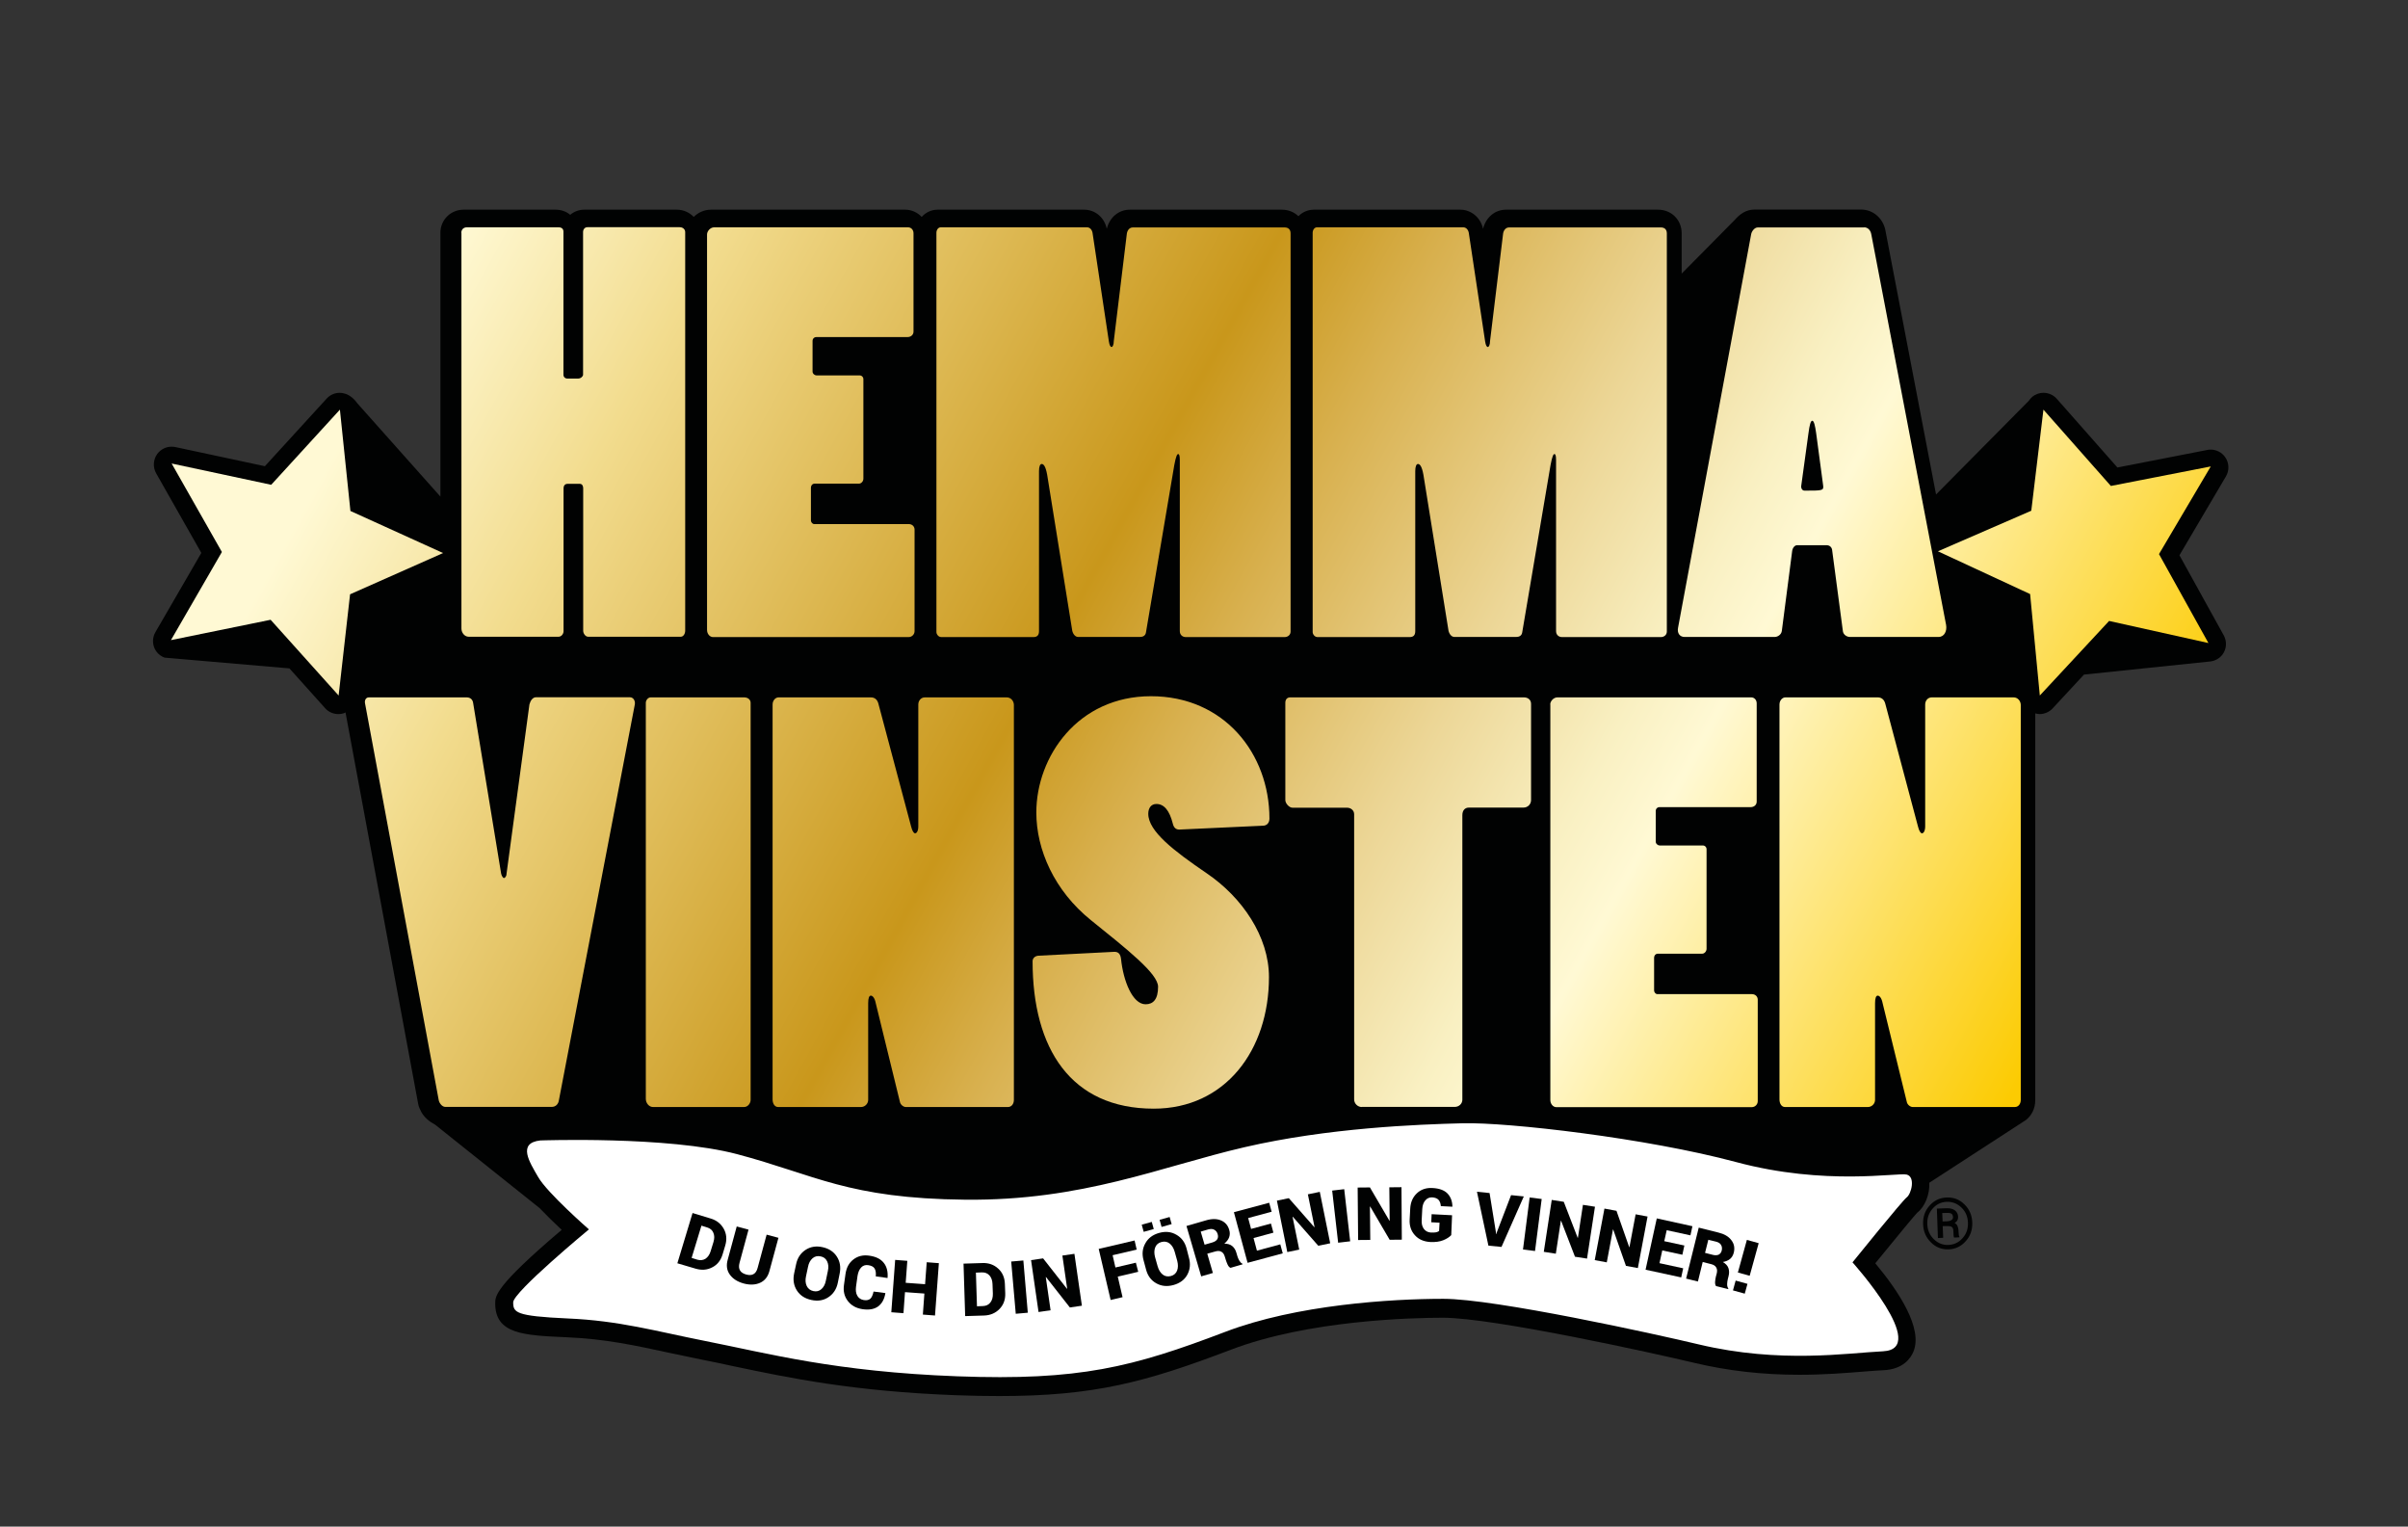 <?xml version="1.0" encoding="utf-8"?>
<!-- Generator: Adobe Illustrator 25.2.3, SVG Export Plug-In . SVG Version: 6.00 Build 0)  -->
<svg version="1.1" id="Lager_1" xmlns="http://www.w3.org/2000/svg" xmlns:xlink="http://www.w3.org/1999/xlink" x="0px" y="0px"
	 viewBox="0 0 206.08 130.62" style="enable-background:new 0 0 206.08 130.62;" xml:space="preserve">
<rect x="0" y="0" width="206.08" height="130.62" fill="#333333" stroke="none"/>
<style type="text/css">
	.st0{fill:#010202;}
	.st1{fill:#FFFFFF;}
	.st2{fill:url(#SVGID_1_);}
	.st3{fill:url(#SVGID_2_);}
	.st4{fill:url(#SVGID_3_);}
	.st5{fill:url(#SVGID_4_);}
	.st6{fill:url(#SVGID_5_);}
	.st7{fill:url(#SVGID_6_);}
	.st8{fill:url(#SVGID_7_);}
	.st9{fill:url(#SVGID_8_);}
	.st10{fill:url(#SVGID_9_);}
	.st11{fill:url(#SVGID_10_);}
	.st12{fill:url(#SVGID_11_);}
	.st13{fill:url(#SVGID_12_);}
	.st14{fill:url(#SVGID_13_);}
	.st15{fill:url(#SVGID_14_);}
</style>
<polygon class="st0" points="29.09,35.13 29.99,43.79 37.92,47.4 29.96,50.93 28.98,59.58 23.16,53.1 14.63,54.85 18.99,47.31 
	14.69,39.74 23.21,41.56 "/>
<polygon class="st0" points="174.88,35.13 173.84,43.78 165.85,47.24 173.74,50.91 174.57,59.58 180.5,53.2 189,55.1 184.77,47.49 
	189.2,39.98 180.65,41.66 "/>
<path class="st0" d="M186.52,47.51l3.98-6.75c0.3-0.51,0.28-1.16-0.07-1.65c-0.29-0.41-0.75-0.64-1.24-0.64
	c-0.1,0-0.19,0.01-0.29,0.03L181.21,40l-5.19-5.88c-0.29-0.33-0.71-0.51-1.14-0.51c-0.15,0-0.3,0.02-0.45,0.07
	c-0.11,0.03-0.21,0.09-0.3,0.14l-0.01-0.02l-0.05,0.05c-0.18,0.11-0.32,0.27-0.44,0.44l-7.94,8.02l-4.31-22.47
	c-0.16-1.11-1.04-1.91-2.11-1.91h-9.11c-0.73,0-1.27,0.39-1.71,0.9l-4.53,4.58v-3.44c0-1.16-0.87-2.03-2.03-2.03H128.9
	c-0.95,0-1.73,0.64-1.98,1.64c-0.2-0.96-1.01-1.64-1.95-1.64h-12.52c-0.52,0-0.99,0.21-1.33,0.56c-0.36-0.35-0.86-0.56-1.43-0.56
	H96.7c-0.95,0-1.73,0.64-1.98,1.64c-0.2-0.97-0.99-1.64-1.95-1.64H80.25c-0.55,0-1.03,0.24-1.37,0.62
	c-0.36-0.38-0.86-0.62-1.43-0.62H60.85c-0.57,0-1.1,0.24-1.48,0.62c-0.36-0.38-0.88-0.62-1.46-0.62h-7.9
	c-0.46,0-0.88,0.16-1.21,0.44c-0.33-0.28-0.77-0.44-1.27-0.44h-7.85c-1.11,0-1.99,0.87-1.99,1.98v22.57l-7.09-7.96
	c-0.27-0.38-0.62-0.7-1.05-0.84c-0.16-0.05-0.32-0.08-0.47-0.08c-0.42,0-0.83,0.17-1.12,0.49l-5.29,5.79l-7.67-1.64
	c-0.11-0.02-0.21-0.03-0.32-0.03c-0.48,0-0.93,0.23-1.22,0.62c-0.35,0.48-0.39,1.13-0.1,1.65l3.87,6.82l-3.93,6.78
	c-0.3,0.52-0.27,1.16,0.08,1.65c0.18,0.25,0.43,0.43,0.71,0.53l10.68,0.92l3.06,3.41c0.29,0.33,0.71,0.5,1.13,0.5
	c0.15,0,0.31-0.02,0.46-0.07c0.05-0.02,0.1-0.05,0.15-0.07l6.22,33.5c0.02,0.12,0.06,0.24,0.11,0.36l0.17,0.35
	c0.26,0.45,0.66,0.79,1.18,1.07l8.92,7.12c0.59,0.62,1.26,1.27,1.9,1.87c-5.69,4.82-5.69,5.66-5.69,6.29c0,2.63,2.43,2.74,6.1,2.9
	c3.28,0.14,5.79,0.68,8.74,1.32c0.9,0.19,1.83,0.39,2.82,0.59c0.88,0.17,1.78,0.36,2.69,0.56c4.81,1.01,10.25,2.16,19.11,2.49
	c1.33,0.05,2.54,0.07,3.68,0.07c8.11,0,12.49-1.17,19.84-3.97c6.64-2.53,15.55-2.73,18.13-2.73c4.35,0,18.29,3.09,21.51,3.86
	c2.87,0.68,5.81,1.02,9,1.02c2.12,0,3.96-0.15,5.45-0.27c0.66-0.05,1.24-0.1,1.75-0.12c1.68-0.08,2.32-1.03,2.55-1.58
	c0.83-1.99-1.22-5.12-3.26-7.57c2.03-2.5,3.43-4.17,3.58-4.32c0.67-0.51,1.1-1.6,1.04-2.57l8.29-5.38c0.48-0.39,0.78-0.98,0.78-1.68
	V61.04c0.12,0.03,0.25,0.06,0.37,0.06c0.41,0,0.82-0.17,1.11-0.48l2.69-2.9l10.68-1.11c0.45-0.02,0.89-0.23,1.17-0.6
	c0.36-0.48,0.4-1.12,0.11-1.65L186.52,47.51z"/>
<path class="st1" d="M46.24,97.58c0,0,10.91-0.39,16.83,1.17c6.67,1.76,9.48,3.8,19.54,3.9s16.73-2.83,23.89-4.49
	c7.16-1.66,14.8-1.95,18.67-2.05c3.87-0.1,15.77,1.27,23.41,3.32c7.64,2.05,13.83,0.88,14.6,1.07c0.77,0.2,0.39,1.66,0,1.95
	c-0.39,0.29-4.64,5.56-4.64,5.56s6.67,7.41,2.61,7.61c-3,0.14-8.8,1.07-15.77-0.59c-3.69-0.88-17.41-3.9-21.86-3.9
	s-12.57,0.5-18.67,2.83c-7.93,3.02-12.48,4.19-22.92,3.8s-16.15-1.95-21.57-3.02c-4.29-0.85-7.35-1.74-11.79-1.93
	c-4.45-0.2-4.65-0.51-4.65-1.38c0-0.88,6.48-6.24,6.48-6.24s-3.58-3.13-4.35-4.49C45.33,99.45,44.25,97.8,46.24,97.58z"/>
<g>
	<g>
		<linearGradient id="SVGID_1_" gradientUnits="userSpaceOnUse" x1="168.264" y1="102.691" x2="34.145" y2="28.708">
			<stop  offset="5.618000e-03" style="stop-color:#FCCB02"/>
			<stop  offset="0.253" style="stop-color:#FFF9D4"/>
			<stop  offset="0.298" style="stop-color:#F9F0C2"/>
			<stop  offset="0.389" style="stop-color:#ECD696"/>
			<stop  offset="0.515" style="stop-color:#D8B04E"/>
			<stop  offset="0.596" style="stop-color:#C9971B"/>
			<stop  offset="0.829" style="stop-color:#ECD17C"/>
			<stop  offset="0.871" style="stop-color:#F2DC8E"/>
			<stop  offset="1" style="stop-color:#FFF9D4"/>
		</linearGradient>
		<path class="st2" d="M39.48,19.92c0-0.28,0.19-0.47,0.47-0.47h7.85c0.28,0,0.42,0.14,0.42,0.37v12.24c0,0.19,0.14,0.33,0.33,0.33
			h0.93c0.23,0,0.42-0.19,0.42-0.33v-12.2c0-0.23,0.14-0.42,0.37-0.42h7.9c0.28,0,0.47,0.19,0.47,0.42v34.11
			c0,0.23-0.14,0.51-0.37,0.51h-7.94c-0.23,0-0.42-0.28-0.42-0.51v-12.2c0-0.19-0.09-0.37-0.28-0.37h-1.07
			c-0.23,0-0.33,0.19-0.33,0.37v12.24c0,0.23-0.19,0.47-0.42,0.47h-7.71c-0.33,0-0.61-0.33-0.61-0.7V19.92z"/>
		<linearGradient id="SVGID_2_" gradientUnits="userSpaceOnUse" x1="172.984" y1="94.133" x2="38.866" y2="20.15">
			<stop  offset="5.618000e-03" style="stop-color:#FCCB02"/>
			<stop  offset="0.253" style="stop-color:#FFF9D4"/>
			<stop  offset="0.298" style="stop-color:#F9F0C2"/>
			<stop  offset="0.389" style="stop-color:#ECD696"/>
			<stop  offset="0.515" style="stop-color:#D8B04E"/>
			<stop  offset="0.596" style="stop-color:#C9971B"/>
			<stop  offset="0.829" style="stop-color:#ECD17C"/>
			<stop  offset="0.871" style="stop-color:#F2DC8E"/>
			<stop  offset="1" style="stop-color:#FFF9D4"/>
		</linearGradient>
		<path class="st3" d="M60.51,20.06c0-0.28,0.28-0.61,0.61-0.61h16.59c0.28,0,0.47,0.23,0.47,0.51v8.41c0,0.28-0.23,0.47-0.51,0.47
			h-7.8c-0.19,0-0.33,0.14-0.33,0.33v2.62c0,0.19,0.19,0.33,0.33,0.33h3.69c0.19,0,0.33,0.14,0.33,0.33v8.51
			c0,0.23-0.19,0.42-0.37,0.42h-3.79c-0.19,0-0.33,0.14-0.33,0.37v2.76c0,0.19,0.14,0.33,0.28,0.33h8.08c0.33,0,0.51,0.23,0.51,0.47
			v8.69c0,0.28-0.23,0.51-0.51,0.51H61.02c-0.28,0-0.51-0.28-0.51-0.61V20.06z"/>
		<linearGradient id="SVGID_3_" gradientUnits="userSpaceOnUse" x1="179.03" y1="83.173" x2="44.912" y2="9.19">
			<stop  offset="5.618000e-03" style="stop-color:#FCCB02"/>
			<stop  offset="0.253" style="stop-color:#FFF9D4"/>
			<stop  offset="0.298" style="stop-color:#F9F0C2"/>
			<stop  offset="0.389" style="stop-color:#ECD696"/>
			<stop  offset="0.515" style="stop-color:#D8B04E"/>
			<stop  offset="0.596" style="stop-color:#C9971B"/>
			<stop  offset="0.829" style="stop-color:#ECD17C"/>
			<stop  offset="0.871" style="stop-color:#F2DC8E"/>
			<stop  offset="1" style="stop-color:#FFF9D4"/>
		</linearGradient>
		<path class="st4" d="M80.51,54.5c-0.19,0-0.37-0.23-0.37-0.42V19.92c0-0.23,0.14-0.47,0.37-0.47h12.52c0.23,0,0.42,0.19,0.47,0.47
			l1.4,9.3c0.05,0.33,0.14,0.47,0.23,0.47c0.09,0,0.19-0.19,0.19-0.51l1.12-9.21c0.05-0.28,0.23-0.51,0.51-0.51h12.99
			c0.33,0,0.51,0.19,0.51,0.51v34.07c0,0.28-0.23,0.47-0.51,0.47h-8.46c-0.28,0-0.51-0.19-0.51-0.51V39.36
			c0-0.37-0.05-0.51-0.14-0.51s-0.19,0.19-0.33,0.93l-2.43,14.35c-0.05,0.28-0.28,0.37-0.51,0.37h-5.28c-0.23,0-0.42-0.19-0.51-0.51
			l-2.15-13.36c-0.14-0.79-0.33-0.93-0.47-0.93c-0.14,0-0.23,0.23-0.23,0.61v13.69c0,0.33-0.14,0.51-0.47,0.51H80.51z"/>
		<linearGradient id="SVGID_4_" gradientUnits="userSpaceOnUse" x1="186.543" y1="69.555" x2="52.424" y2="-4.428">
			<stop  offset="5.618000e-03" style="stop-color:#FCCB02"/>
			<stop  offset="0.253" style="stop-color:#FFF9D4"/>
			<stop  offset="0.298" style="stop-color:#F9F0C2"/>
			<stop  offset="0.389" style="stop-color:#ECD696"/>
			<stop  offset="0.515" style="stop-color:#D8B04E"/>
			<stop  offset="0.596" style="stop-color:#C9971B"/>
			<stop  offset="0.829" style="stop-color:#ECD17C"/>
			<stop  offset="0.871" style="stop-color:#F2DC8E"/>
			<stop  offset="1" style="stop-color:#FFF9D4"/>
		</linearGradient>
		<path class="st5" d="M112.71,54.5c-0.19,0-0.37-0.23-0.37-0.42V19.92c0-0.23,0.14-0.47,0.37-0.47h12.52
			c0.23,0,0.42,0.19,0.47,0.47l1.4,9.3c0.05,0.33,0.14,0.47,0.23,0.47c0.09,0,0.19-0.19,0.19-0.51l1.12-9.21
			c0.05-0.28,0.23-0.51,0.51-0.51h12.99c0.33,0,0.51,0.19,0.51,0.51v34.07c0,0.28-0.23,0.47-0.51,0.47h-8.46
			c-0.28,0-0.51-0.19-0.51-0.51V39.36c0-0.37-0.05-0.51-0.14-0.51c-0.09,0-0.19,0.19-0.33,0.93l-2.43,14.35
			c-0.05,0.28-0.28,0.37-0.51,0.37h-5.28c-0.23,0-0.42-0.19-0.51-0.51l-2.15-13.36c-0.14-0.79-0.33-0.93-0.47-0.93
			s-0.23,0.23-0.23,0.61v13.69c0,0.33-0.14,0.51-0.47,0.51H112.71z"/>
		<linearGradient id="SVGID_5_" gradientUnits="userSpaceOnUse" x1="192.224" y1="59.256" x2="58.105" y2="-14.727">
			<stop  offset="5.618000e-03" style="stop-color:#FCCB02"/>
			<stop  offset="0.253" style="stop-color:#FFF9D4"/>
			<stop  offset="0.298" style="stop-color:#F9F0C2"/>
			<stop  offset="0.389" style="stop-color:#ECD696"/>
			<stop  offset="0.515" style="stop-color:#D8B04E"/>
			<stop  offset="0.596" style="stop-color:#C9971B"/>
			<stop  offset="0.829" style="stop-color:#ECD17C"/>
			<stop  offset="0.871" style="stop-color:#F2DC8E"/>
			<stop  offset="1" style="stop-color:#FFF9D4"/>
		</linearGradient>
		<path class="st6" d="M159.54,19.45c0.33,0,0.56,0.28,0.61,0.61l6.4,33.41c0.09,0.51-0.14,1.03-0.65,1.03h-7.57
			c-0.28,0-0.56-0.19-0.61-0.47l-0.93-7.01c-0.05-0.23-0.23-0.37-0.47-0.37h-2.52c-0.19,0-0.37,0.19-0.42,0.47l-0.89,6.87
			c-0.05,0.33-0.37,0.51-0.61,0.51h-7.71c-0.42,0-0.65-0.33-0.56-0.79l6.26-33.69c0.05-0.23,0.28-0.56,0.56-0.56H159.54z
			 M155.43,37.07c-0.09-0.65-0.19-1.07-0.33-1.07c-0.14,0-0.23,0.33-0.33,1.07l-0.61,4.44c-0.05,0.23,0.05,0.47,0.28,0.47
			c1.5,0,1.64,0,1.59-0.42L155.43,37.07z"/>
		<linearGradient id="SVGID_6_" gradientUnits="userSpaceOnUse" x1="150.529" y1="134.842" x2="16.41" y2="60.858">
			<stop  offset="5.618000e-03" style="stop-color:#FCCB02"/>
			<stop  offset="0.253" style="stop-color:#FFF9D4"/>
			<stop  offset="0.298" style="stop-color:#F9F0C2"/>
			<stop  offset="0.389" style="stop-color:#ECD696"/>
			<stop  offset="0.515" style="stop-color:#D8B04E"/>
			<stop  offset="0.596" style="stop-color:#C9971B"/>
			<stop  offset="0.829" style="stop-color:#ECD17C"/>
			<stop  offset="0.871" style="stop-color:#F2DC8E"/>
			<stop  offset="1" style="stop-color:#FFF9D4"/>
		</linearGradient>
		<path class="st7" d="M42.89,74.76c0.05,0.23,0.19,0.37,0.23,0.37c0.09,0,0.23-0.14,0.23-0.37l1.96-14.49
			c0.09-0.33,0.28-0.61,0.56-0.61h8.04c0.28,0,0.47,0.28,0.42,0.61l-6.5,33.88c-0.05,0.33-0.28,0.56-0.61,0.56h-9.11
			c-0.28,0-0.51-0.33-0.56-0.56l-6.31-33.97c-0.05-0.23,0.05-0.51,0.33-0.51h8.36c0.28,0,0.51,0.14,0.56,0.47L42.89,74.76z"/>
		<linearGradient id="SVGID_7_" gradientUnits="userSpaceOnUse" x1="153.746" y1="129.009" x2="19.628" y2="55.026">
			<stop  offset="5.618000e-03" style="stop-color:#FCCB02"/>
			<stop  offset="0.253" style="stop-color:#FFF9D4"/>
			<stop  offset="0.298" style="stop-color:#F9F0C2"/>
			<stop  offset="0.389" style="stop-color:#ECD696"/>
			<stop  offset="0.515" style="stop-color:#D8B04E"/>
			<stop  offset="0.596" style="stop-color:#C9971B"/>
			<stop  offset="0.829" style="stop-color:#ECD17C"/>
			<stop  offset="0.871" style="stop-color:#F2DC8E"/>
			<stop  offset="1" style="stop-color:#FFF9D4"/>
		</linearGradient>
		<path class="st8" d="M55.88,94.72c-0.33,0-0.61-0.33-0.61-0.7V60.14c0-0.23,0.19-0.47,0.42-0.47h7.99c0.33,0,0.56,0.19,0.56,0.47
			v33.97c0,0.28-0.23,0.61-0.56,0.61H55.88z"/>
		<linearGradient id="SVGID_8_" gradientUnits="userSpaceOnUse" x1="157.616" y1="121.994" x2="23.498" y2="48.011">
			<stop  offset="5.618000e-03" style="stop-color:#FCCB02"/>
			<stop  offset="0.253" style="stop-color:#FFF9D4"/>
			<stop  offset="0.298" style="stop-color:#F9F0C2"/>
			<stop  offset="0.389" style="stop-color:#ECD696"/>
			<stop  offset="0.515" style="stop-color:#D8B04E"/>
			<stop  offset="0.596" style="stop-color:#C9971B"/>
			<stop  offset="0.829" style="stop-color:#ECD17C"/>
			<stop  offset="0.871" style="stop-color:#F2DC8E"/>
			<stop  offset="1" style="stop-color:#FFF9D4"/>
		</linearGradient>
		<path class="st9" d="M66.12,60.28c0-0.33,0.23-0.61,0.51-0.61h7.9c0.33,0,0.56,0.19,0.65,0.56l2.8,10.51
			c0.09,0.37,0.23,0.56,0.33,0.56c0.14,0,0.28-0.19,0.28-0.61V60.28c0-0.33,0.23-0.61,0.56-0.61h7.01c0.37,0,0.61,0.33,0.61,0.65
			v33.79c0,0.33-0.19,0.61-0.51,0.61h-8.74c-0.19,0-0.47-0.19-0.51-0.47l-2.06-8.41c-0.09-0.47-0.28-0.65-0.42-0.65
			s-0.23,0.19-0.23,0.65v8.27c0,0.33-0.28,0.61-0.61,0.61h-7.1c-0.28,0-0.47-0.28-0.47-0.65V60.28z"/>
		<linearGradient id="SVGID_9_" gradientUnits="userSpaceOnUse" x1="162.762" y1="112.665" x2="28.644" y2="38.682">
			<stop  offset="5.618000e-03" style="stop-color:#FCCB02"/>
			<stop  offset="0.253" style="stop-color:#FFF9D4"/>
			<stop  offset="0.298" style="stop-color:#F9F0C2"/>
			<stop  offset="0.389" style="stop-color:#ECD696"/>
			<stop  offset="0.515" style="stop-color:#D8B04E"/>
			<stop  offset="0.596" style="stop-color:#C9971B"/>
			<stop  offset="0.829" style="stop-color:#ECD17C"/>
			<stop  offset="0.871" style="stop-color:#F2DC8E"/>
			<stop  offset="1" style="stop-color:#FFF9D4"/>
		</linearGradient>
		<path class="st10" d="M100.93,70.98c-0.28,0-0.47-0.14-0.56-0.51c-0.28-1.12-0.75-1.68-1.4-1.68c-0.47,0-0.7,0.37-0.7,0.84
			c0,1.5,2.2,3.18,5,5.09c3.04,2.06,5.33,5.42,5.33,8.88c0,6.26-3.74,11.26-9.86,11.26c-7.1,0-10.37-5.14-10.37-12.62
			c0-0.23,0.19-0.47,0.56-0.47l6.45-0.33c0.33,0,0.51,0.19,0.56,0.61c0.19,1.87,0.98,3.88,2.1,3.88c0.65,0,1.07-0.42,1.07-1.5
			c0-1.12-2.62-3.18-5.75-5.7c-3.13-2.52-4.67-6.03-4.67-9.21c0-4.77,3.55-9.95,9.81-9.95s10.14,4.91,10.14,10.47
			c0,0.33-0.19,0.61-0.56,0.61L100.93,70.98z"/>
		<linearGradient id="SVGID_10_" gradientUnits="userSpaceOnUse" x1="168.604" y1="102.074" x2="34.486" y2="28.091">
			<stop  offset="5.618000e-03" style="stop-color:#FCCB02"/>
			<stop  offset="0.253" style="stop-color:#FFF9D4"/>
			<stop  offset="0.298" style="stop-color:#F9F0C2"/>
			<stop  offset="0.389" style="stop-color:#ECD696"/>
			<stop  offset="0.515" style="stop-color:#D8B04E"/>
			<stop  offset="0.596" style="stop-color:#C9971B"/>
			<stop  offset="0.829" style="stop-color:#ECD17C"/>
			<stop  offset="0.871" style="stop-color:#F2DC8E"/>
			<stop  offset="1" style="stop-color:#FFF9D4"/>
		</linearGradient>
		<path class="st11" d="M116.54,94.72c-0.33,0-0.65-0.28-0.65-0.65V69.67c0-0.33-0.28-0.56-0.61-0.56h-4.67
			c-0.28,0-0.61-0.37-0.61-0.65v-8.32c0-0.28,0.14-0.47,0.42-0.47h20c0.33,0,0.61,0.19,0.61,0.56v8.22c0,0.37-0.28,0.65-0.65,0.65
			h-4.67c-0.33,0-0.56,0.23-0.56,0.65v24.35c0,0.33-0.28,0.61-0.65,0.61H116.54z"/>
		<linearGradient id="SVGID_11_" gradientUnits="userSpaceOnUse" x1="172.81" y1="94.449" x2="38.692" y2="20.466">
			<stop  offset="5.618000e-03" style="stop-color:#FCCB02"/>
			<stop  offset="0.253" style="stop-color:#FFF9D4"/>
			<stop  offset="0.298" style="stop-color:#F9F0C2"/>
			<stop  offset="0.389" style="stop-color:#ECD696"/>
			<stop  offset="0.515" style="stop-color:#D8B04E"/>
			<stop  offset="0.596" style="stop-color:#C9971B"/>
			<stop  offset="0.829" style="stop-color:#ECD17C"/>
			<stop  offset="0.871" style="stop-color:#F2DC8E"/>
			<stop  offset="1" style="stop-color:#FFF9D4"/>
		</linearGradient>
		<path class="st12" d="M132.67,60.28c0-0.28,0.28-0.61,0.61-0.61h16.59c0.28,0,0.47,0.23,0.47,0.51v8.41
			c0,0.28-0.23,0.47-0.51,0.47h-7.8c-0.19,0-0.33,0.14-0.33,0.33v2.62c0,0.19,0.19,0.33,0.33,0.33h3.69c0.19,0,0.33,0.14,0.33,0.33
			v8.51c0,0.23-0.19,0.42-0.37,0.42h-3.79c-0.19,0-0.33,0.14-0.33,0.37v2.76c0,0.19,0.14,0.33,0.28,0.33h8.08
			c0.33,0,0.51,0.23,0.51,0.47v8.69c0,0.28-0.23,0.51-0.51,0.51h-16.73c-0.28,0-0.51-0.28-0.51-0.61V60.28z"/>
		<linearGradient id="SVGID_12_" gradientUnits="userSpaceOnUse" x1="177.721" y1="85.546" x2="43.603" y2="11.563">
			<stop  offset="5.618000e-03" style="stop-color:#FCCB02"/>
			<stop  offset="0.253" style="stop-color:#FFF9D4"/>
			<stop  offset="0.298" style="stop-color:#F9F0C2"/>
			<stop  offset="0.389" style="stop-color:#ECD696"/>
			<stop  offset="0.515" style="stop-color:#D8B04E"/>
			<stop  offset="0.596" style="stop-color:#C9971B"/>
			<stop  offset="0.829" style="stop-color:#ECD17C"/>
			<stop  offset="0.871" style="stop-color:#F2DC8E"/>
			<stop  offset="1" style="stop-color:#FFF9D4"/>
		</linearGradient>
		<path class="st13" d="M152.29,60.28c0-0.33,0.23-0.61,0.51-0.61h7.9c0.33,0,0.56,0.19,0.65,0.56l2.8,10.51
			c0.09,0.37,0.23,0.56,0.33,0.56c0.14,0,0.28-0.19,0.28-0.61V60.28c0-0.33,0.23-0.61,0.56-0.61h7.01c0.37,0,0.61,0.33,0.61,0.65
			v33.79c0,0.33-0.19,0.61-0.51,0.61h-8.74c-0.19,0-0.47-0.19-0.51-0.47l-2.06-8.41c-0.09-0.47-0.28-0.65-0.42-0.65
			c-0.14,0-0.23,0.19-0.23,0.65v8.27c0,0.33-0.28,0.61-0.61,0.61h-7.1c-0.28,0-0.47-0.28-0.47-0.65V60.28z"/>
	</g>
	<g>
		<linearGradient id="SVGID_13_" gradientUnits="userSpaceOnUse" x1="158.544" y1="120.311" x2="24.426" y2="46.328">
			<stop  offset="5.618000e-03" style="stop-color:#FCCB02"/>
			<stop  offset="0.253" style="stop-color:#FFF9D4"/>
			<stop  offset="0.298" style="stop-color:#F9F0C2"/>
			<stop  offset="0.389" style="stop-color:#ECD696"/>
			<stop  offset="0.515" style="stop-color:#D8B04E"/>
			<stop  offset="0.596" style="stop-color:#C9971B"/>
			<stop  offset="0.829" style="stop-color:#ECD17C"/>
			<stop  offset="0.871" style="stop-color:#F2DC8E"/>
			<stop  offset="1" style="stop-color:#FFF9D4"/>
		</linearGradient>
		<polygon class="st14" points="29.09,35.05 29.99,43.72 37.92,47.32 29.96,50.85 28.98,59.51 23.16,53.03 14.63,54.77 18.99,47.23 
			14.69,39.66 23.21,41.48 		"/>
		<linearGradient id="SVGID_14_" gradientUnits="userSpaceOnUse" x1="193.851" y1="56.306" x2="59.733" y2="-17.677">
			<stop  offset="5.618000e-03" style="stop-color:#FCCB02"/>
			<stop  offset="0.253" style="stop-color:#FFF9D4"/>
			<stop  offset="0.298" style="stop-color:#F9F0C2"/>
			<stop  offset="0.389" style="stop-color:#ECD696"/>
			<stop  offset="0.515" style="stop-color:#D8B04E"/>
			<stop  offset="0.596" style="stop-color:#C9971B"/>
			<stop  offset="0.829" style="stop-color:#ECD17C"/>
			<stop  offset="0.871" style="stop-color:#F2DC8E"/>
			<stop  offset="1" style="stop-color:#FFF9D4"/>
		</linearGradient>
		<polygon class="st15" points="174.88,35.05 173.84,43.7 165.85,47.17 173.74,50.83 174.57,59.51 180.5,53.13 189,55.02 
			184.77,47.41 189.2,39.91 180.65,41.58 		"/>
	</g>
</g>
<g>
	<path class="st0" d="M57.97,108.09l1.3-4.3l1.55,0.47c0.51,0.15,0.88,0.45,1.12,0.88c0.24,0.43,0.28,0.91,0.13,1.42l-0.23,0.77
		c-0.16,0.52-0.45,0.89-0.89,1.11c-0.44,0.23-0.91,0.26-1.42,0.11L57.97,108.09z M60.03,104.87l-0.84,2.76l0.48,0.15
		c0.27,0.08,0.5,0.05,0.71-0.08c0.2-0.14,0.35-0.35,0.44-0.65l0.24-0.78c0.09-0.3,0.09-0.56-0.01-0.79
		c-0.09-0.23-0.27-0.38-0.54-0.46L60.03,104.87z"/>
	<path class="st0" d="M66.62,105.91l-0.77,2.84c-0.13,0.49-0.4,0.83-0.8,1.01c-0.4,0.18-0.87,0.2-1.4,0.06
		c-0.54-0.15-0.93-0.4-1.19-0.76c-0.26-0.36-0.32-0.79-0.18-1.28l0.77-2.84l1.01,0.27l-0.77,2.84c-0.07,0.27-0.06,0.48,0.04,0.65
		c0.1,0.17,0.28,0.28,0.53,0.35c0.25,0.07,0.46,0.06,0.62-0.03c0.17-0.09,0.29-0.27,0.36-0.54l0.77-2.84L66.62,105.91z"/>
	<path class="st0" d="M71.7,109.76c-0.11,0.54-0.38,0.95-0.8,1.23c-0.42,0.28-0.9,0.36-1.46,0.24c-0.56-0.12-0.97-0.39-1.24-0.81
		c-0.27-0.42-0.35-0.91-0.24-1.45l0.17-0.79c0.11-0.54,0.38-0.95,0.8-1.23c0.42-0.28,0.91-0.36,1.46-0.24
		c0.55,0.12,0.96,0.39,1.23,0.81c0.27,0.42,0.35,0.91,0.24,1.45L71.7,109.76z M70.85,108.75c0.07-0.31,0.05-0.59-0.06-0.82
		c-0.11-0.23-0.29-0.38-0.56-0.43c-0.28-0.06-0.51,0-0.7,0.17c-0.19,0.17-0.32,0.41-0.38,0.73l-0.17,0.8
		c-0.07,0.32-0.05,0.59,0.06,0.83c0.11,0.23,0.3,0.38,0.57,0.44c0.27,0.06,0.5,0,0.69-0.17c0.19-0.17,0.32-0.41,0.38-0.73
		L70.85,108.75z"/>
	<path class="st0" d="M75.77,110.64l0,0.02c-0.09,0.52-0.3,0.89-0.63,1.13c-0.33,0.23-0.76,0.31-1.31,0.23
		c-0.55-0.08-0.97-0.31-1.27-0.7c-0.3-0.39-0.41-0.85-0.33-1.39l0.13-0.93c0.08-0.54,0.3-0.95,0.68-1.24
		c0.38-0.29,0.83-0.4,1.36-0.32c0.56,0.08,0.97,0.28,1.23,0.61c0.26,0.32,0.37,0.75,0.33,1.28l-0.01,0.02l-1-0.14
		c0.03-0.29-0.01-0.52-0.1-0.67c-0.1-0.16-0.28-0.25-0.56-0.29c-0.23-0.03-0.43,0.03-0.59,0.2c-0.16,0.17-0.26,0.41-0.31,0.71
		l-0.13,0.93c-0.04,0.31-0.01,0.57,0.11,0.78c0.12,0.21,0.31,0.33,0.56,0.37c0.25,0.04,0.43-0.01,0.56-0.12
		c0.12-0.12,0.21-0.32,0.27-0.61L75.77,110.64z"/>
	<path class="st0" d="M80.02,112.56l-1.04-0.08l0.13-1.8l-1.66-0.12l-0.13,1.8l-1.04-0.08l0.33-4.48l1.04,0.08l-0.14,1.88l1.66,0.12
		l0.14-1.88l1.04,0.08L80.02,112.56z"/>
	<path class="st0" d="M82.6,112.61l-0.14-4.49l1.62-0.05c0.53-0.02,0.98,0.14,1.34,0.47c0.37,0.33,0.56,0.77,0.58,1.31l0.03,0.81
		c0.02,0.54-0.15,0.99-0.49,1.34c-0.34,0.35-0.78,0.54-1.31,0.56L82.6,112.61z M83.52,108.89l0.09,2.88l0.51-0.02
		c0.28-0.01,0.49-0.11,0.64-0.31c0.15-0.19,0.22-0.45,0.21-0.76l-0.03-0.81c-0.01-0.31-0.1-0.56-0.26-0.74
		c-0.16-0.18-0.38-0.27-0.66-0.26L83.52,108.89z"/>
	<path class="st0" d="M87.96,112.32l-1.03,0.09l-0.39-4.47l1.04-0.09L87.96,112.32z"/>
	<path class="st0" d="M92.59,111.72l-1.03,0.15l-2.04-2.6l-0.02,0.01l0.41,2.83l-1.03,0.15l-0.64-4.44l1.03-0.15l2.04,2.6l0.02-0.01
		l-0.41-2.83l1.03-0.15L92.59,111.72z"/>
	<path class="st0" d="M97.41,108.82l-1.75,0.41l0.41,1.76l-1.02,0.24l-1.02-4.37l3.07-0.72l0.18,0.78l-2.06,0.48l0.24,1.05
		l1.75-0.41L97.41,108.82z"/>
	<path class="st0" d="M98.74,105.16l-0.86,0.24l-0.17-0.61l0.86-0.24L98.74,105.16z M101.75,107.61c0.15,0.53,0.1,1.02-0.14,1.46
		c-0.24,0.44-0.64,0.73-1.18,0.88c-0.55,0.15-1.04,0.1-1.48-0.15s-0.73-0.64-0.87-1.18l-0.21-0.78c-0.15-0.53-0.1-1.02,0.15-1.46
		c0.24-0.44,0.64-0.74,1.19-0.89c0.54-0.15,1.03-0.1,1.47,0.16c0.44,0.25,0.73,0.64,0.87,1.18L101.75,107.61z M100.53,107.1
		c-0.09-0.31-0.23-0.54-0.43-0.7c-0.2-0.16-0.43-0.2-0.7-0.13c-0.27,0.07-0.45,0.23-0.54,0.47c-0.09,0.24-0.09,0.51-0.01,0.82
		l0.22,0.78c0.09,0.31,0.23,0.55,0.43,0.71c0.2,0.16,0.44,0.2,0.71,0.13c0.26-0.07,0.44-0.23,0.53-0.47
		c0.09-0.24,0.09-0.51,0.01-0.83L100.53,107.1z M100.27,104.74l-0.86,0.24l-0.17-0.61l0.86-0.24L100.27,104.74z"/>
	<path class="st0" d="M103.32,107.27l0.48,1.65l-1,0.29l-1.26-4.31l1.66-0.48c0.5-0.15,0.93-0.15,1.29,0
		c0.36,0.15,0.6,0.42,0.71,0.82c0.07,0.22,0.06,0.43-0.01,0.63c-0.07,0.19-0.21,0.37-0.41,0.54c0.29,0,0.51,0.07,0.68,0.21
		c0.17,0.14,0.29,0.34,0.36,0.6l0.08,0.27c0.03,0.11,0.09,0.24,0.16,0.37c0.08,0.13,0.16,0.22,0.26,0.26l0.02,0.06l-1.03,0.3
		c-0.1-0.04-0.18-0.13-0.25-0.28c-0.07-0.15-0.12-0.29-0.16-0.42l-0.08-0.26c-0.06-0.21-0.16-0.35-0.3-0.42
		c-0.14-0.08-0.31-0.08-0.52-0.02L103.32,107.27z M103.09,106.5l0.66-0.19c0.2-0.06,0.34-0.15,0.42-0.27
		c0.08-0.12,0.09-0.27,0.04-0.44c-0.05-0.18-0.15-0.3-0.29-0.38s-0.31-0.08-0.51-0.03l-0.65,0.19L103.09,106.5z"/>
	<path class="st0" d="M108.98,105.47l-1.7,0.46l0.29,1.08l2-0.54l0.21,0.77l-3.01,0.81l-1.17-4.33l3.02-0.81l0.21,0.77l-2.01,0.54
		l0.25,0.93l1.7-0.46L108.98,105.47z"/>
	<path class="st0" d="M113.84,106.38l-1.02,0.21l-2.18-2.48l-0.02,0.01l0.57,2.8l-1.02,0.21l-0.89-4.4l1.02-0.21l2.18,2.48
		l0.02-0.01l-0.57-2.8l1.02-0.21L113.84,106.38z"/>
	<path class="st0" d="M115.55,106.21l-1.03,0.12l-0.51-4.46l1.03-0.12L115.55,106.21z"/>
	<path class="st0" d="M119.97,106.07l-1.04,0.01l-1.67-2.85l-0.02,0.01l0.03,2.85l-1.04,0.01l-0.04-4.49l1.05-0.01l1.67,2.85
		l0.02-0.01l-0.03-2.85l1.04-0.01L119.97,106.07z"/>
	<path class="st0" d="M124.2,105.68c-0.16,0.17-0.39,0.32-0.69,0.44c-0.3,0.12-0.66,0.17-1.1,0.15c-0.55-0.03-1-0.22-1.32-0.58
		c-0.33-0.36-0.48-0.81-0.45-1.35l0.05-0.94c0.03-0.54,0.22-0.97,0.57-1.3c0.35-0.33,0.8-0.48,1.33-0.45c0.58,0.03,1,0.18,1.28,0.46
		c0.27,0.28,0.42,0.65,0.43,1.12l-0.01,0.02l-0.98-0.05c-0.02-0.24-0.09-0.42-0.2-0.54c-0.11-0.12-0.29-0.19-0.53-0.21
		c-0.24-0.01-0.44,0.07-0.6,0.26c-0.16,0.18-0.24,0.43-0.26,0.73l-0.05,0.94c-0.02,0.31,0.04,0.57,0.18,0.76s0.34,0.3,0.6,0.32
		c0.19,0.01,0.34,0,0.45-0.02c0.11-0.03,0.2-0.06,0.26-0.11l0.04-0.71l-0.71-0.04l0.03-0.69l1.75,0.09L124.2,105.68z"/>
	<path class="st0" d="M128.02,105.42l0.01,0.17l0.02,0l0.05-0.15l1.22-3.18l1.09,0.11l-1.91,4.32l-1.12-0.11l-0.98-4.61l1.08,0.11
		L128.02,105.42z"/>
	<path class="st0" d="M131.37,107.04l-1.03-0.13l0.57-4.45l1.03,0.13L131.37,107.04z"/>
	<path class="st0" d="M135.82,107.69l-1.03-0.16l-1.19-3.08l-0.02,0l-0.43,2.82l-1.03-0.16l0.68-4.44l1.03,0.16l1.19,3.08l0.02,0
		l0.43-2.82l1.03,0.16L135.82,107.69z"/>
	<path class="st0" d="M140.17,108.5l-1.02-0.19l-1.09-3.11l-0.02,0l-0.53,2.81l-1.03-0.19l0.83-4.41l1.03,0.19l1.09,3.11l0.02,0
		l0.53-2.81l1.02,0.19L140.17,108.5z"/>
	<path class="st0" d="M143.98,107.36l-1.72-0.37l-0.24,1.09l2.03,0.44l-0.17,0.78l-3.05-0.66l0.96-4.39l3.05,0.67l-0.17,0.78
		l-2.03-0.44l-0.21,0.94l1.72,0.37L143.98,107.36z"/>
	<path class="st0" d="M145.72,107.98l-0.41,1.67l-1.01-0.25l1.08-4.36l1.68,0.42c0.5,0.12,0.88,0.34,1.11,0.65
		c0.24,0.31,0.31,0.66,0.21,1.07c-0.06,0.23-0.16,0.4-0.32,0.54c-0.16,0.13-0.37,0.22-0.62,0.26c0.25,0.14,0.41,0.32,0.48,0.52
		c0.07,0.21,0.08,0.44,0.01,0.7l-0.07,0.28c-0.03,0.11-0.04,0.25-0.05,0.4c0,0.15,0.03,0.27,0.1,0.36l-0.01,0.06l-1.04-0.26
		c-0.06-0.08-0.09-0.2-0.08-0.37c0.01-0.16,0.04-0.31,0.07-0.45l0.07-0.26c0.05-0.21,0.04-0.38-0.05-0.52
		c-0.08-0.14-0.23-0.23-0.44-0.28L145.72,107.98z M145.92,107.2l0.67,0.17c0.2,0.05,0.37,0.04,0.5-0.02
		c0.13-0.07,0.22-0.19,0.26-0.36c0.04-0.18,0.02-0.33-0.06-0.47c-0.08-0.14-0.23-0.23-0.43-0.28l-0.66-0.16L145.92,107.2z"/>
	<path class="st0" d="M149.32,110.69l-1.01-0.28l0.23-0.84l1.01,0.28L149.32,110.69z M149.74,109.16l-1.01-0.28l0.77-2.79l1.01,0.28
		L149.74,109.16z"/>
</g>
<g>
	<path class="st0" d="M164.58,104.74c-0.02-0.62,0.16-1.15,0.56-1.59c0.39-0.44,0.88-0.67,1.47-0.69c0.58-0.02,1.09,0.17,1.51,0.59
		c0.42,0.41,0.65,0.93,0.67,1.55c0.02,0.62-0.16,1.16-0.56,1.6c-0.39,0.44-0.88,0.68-1.46,0.7c-0.58,0.02-1.09-0.17-1.51-0.59
		C164.83,105.89,164.6,105.37,164.58,104.74z M164.94,104.73c0.02,0.52,0.2,0.95,0.56,1.3c0.35,0.34,0.77,0.51,1.25,0.49
		c0.48-0.02,0.88-0.21,1.21-0.58c0.33-0.37,0.48-0.81,0.46-1.33c-0.02-0.52-0.2-0.95-0.56-1.29c-0.35-0.34-0.77-0.5-1.25-0.49
		c-0.49,0.02-0.89,0.21-1.21,0.58C165.08,103.77,164.92,104.21,164.94,104.73z M166.26,104.91l0.04,1l-0.45,0.02l-0.09-2.52
		l0.83-0.03c0.3-0.01,0.54,0.05,0.71,0.18c0.18,0.13,0.27,0.32,0.28,0.57c0,0.11-0.02,0.21-0.07,0.29
		c-0.05,0.09-0.13,0.16-0.23,0.22c0.11,0.06,0.19,0.14,0.24,0.25c0.05,0.11,0.08,0.24,0.09,0.38l0.01,0.17
		c0,0.08,0.01,0.15,0.02,0.22c0.01,0.06,0.02,0.12,0.05,0.16l0,0.05l-0.46,0.02c-0.02-0.04-0.03-0.1-0.04-0.18
		c-0.01-0.08-0.01-0.16-0.01-0.24l-0.01-0.16c0-0.14-0.04-0.24-0.11-0.31c-0.07-0.06-0.18-0.09-0.33-0.09L166.26,104.91z
		 M166.25,104.51l0.38-0.01c0.15-0.01,0.27-0.04,0.37-0.1c0.1-0.06,0.15-0.15,0.14-0.26c-0.01-0.14-0.05-0.24-0.13-0.29
		c-0.08-0.05-0.21-0.08-0.41-0.07l-0.38,0.01L166.25,104.51z"/>
</g>
</svg>

